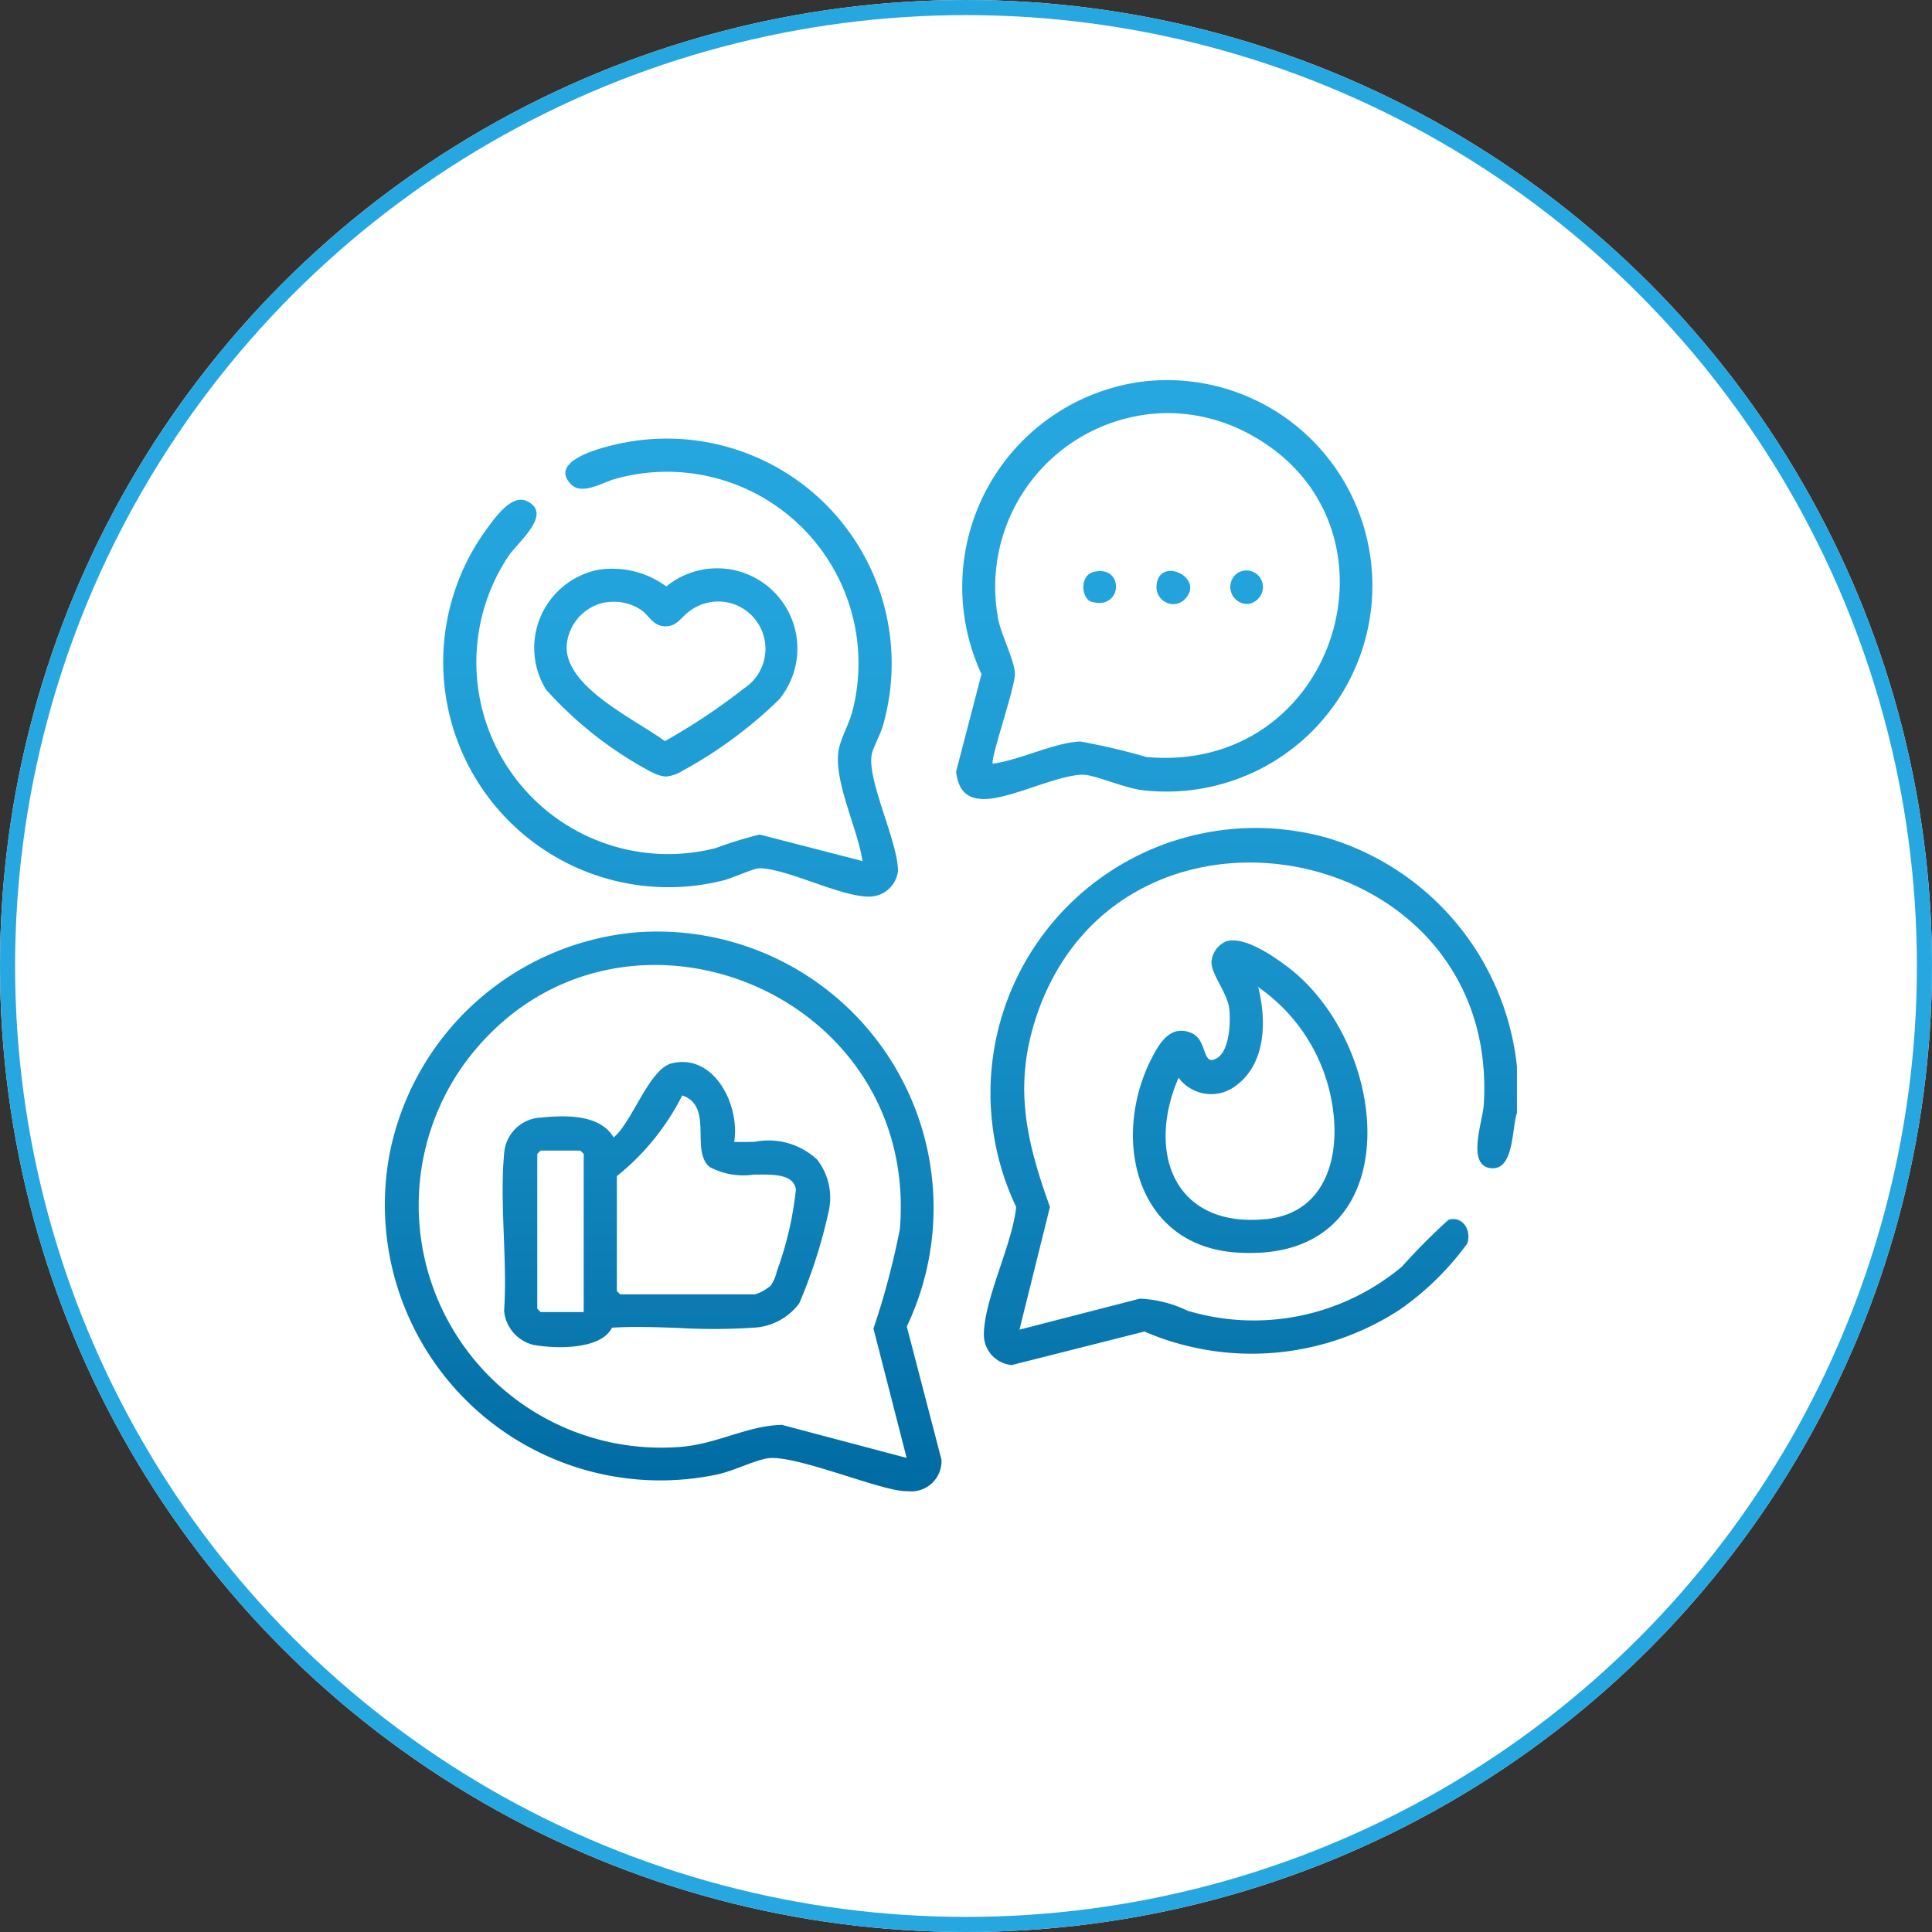 <svg xmlns="http://www.w3.org/2000/svg" xmlns:xlink="http://www.w3.org/1999/xlink" width="64" height="64" viewBox="0 0 64 64">
  <rect x="0" y="0" width="64" height="64" fill="#333333" stroke="none"/>
  <defs>
    <linearGradient id="linear-gradient" x1="0.5" x2="0.5" y2="1" gradientUnits="objectBoundingBox">
      <stop offset="0" stop-color="#26a7df"/>
      <stop offset="0.237" stop-color="#22a2da"/>
      <stop offset="0.517" stop-color="#1993cb"/>
      <stop offset="0.819" stop-color="#0b7cb3"/>
      <stop offset="1" stop-color="#006ba2"/>
    </linearGradient>
  </defs>
  <g id="Group_18562" data-name="Group 18562" transform="translate(-6539 -9946)">
    <g id="Group_18557" data-name="Group 18557" transform="translate(5399 8201)">
      <g id="Ellipse_329" data-name="Ellipse 329" transform="translate(1140 1745)" fill="#fff" stroke="#26a7df" stroke-width="0.5">
        <circle cx="32" cy="32" r="32" stroke="none"/>
        <circle cx="32" cy="32" r="31.75" fill="none"/>
      </g>
    </g>
    <path id="Union_329" data-name="Union 329" d="M-1696.955-27.224c-1.015-.148-3.585-1.22-4.395-1.064-.484.093-1.1.417-1.662.535a9.127,9.127,0,0,1-10.822-10.675,9.137,9.137,0,0,1,8.167-7.288,9.153,9.153,0,0,1,8.956,13.058l1.148,4.409a1,1,0,0,1-1.091,1.048A2.11,2.11,0,0,1-1696.955-27.224Zm.239-1.082-1.1-4.285a25.351,25.351,0,0,0,.876-3.3c.661-8.1-9.734-12.006-14.481-5.4a8.03,8.03,0,0,0,7.2,12.621c1.228-.092,2.2-.7,3.37-.731Zm2.558-4.065c-.005-1.176.948-3.012,1.07-4.249a8.781,8.781,0,0,1,10.345-12.214,8.88,8.88,0,0,1,6.244,7.564v1.538c-.171.47-.085,1.88-.838,1.831-.852-.056-.3-1.544-.262-2.087.569-8.9-12.218-11.239-14.87-2.785-.7,2.232-.263,4.036.5,6.154l-1.01,4.065,3.989-1.028a4.022,4.022,0,0,1,1.578.4,7.638,7.638,0,0,0,7.106-1.464,21.172,21.172,0,0,1,1.535-1.545c.468-.145.771.332.629.78a9.5,9.5,0,0,1-2.216,2.179,8.974,8.974,0,0,1-8.482.74l-4.395,1.11A1.011,1.011,0,0,1-1694.158-32.371Zm-14.9.326a1.281,1.281,0,0,1-.993-1.13c.112-1.679-.149-3.548,0-5.2a1.279,1.279,0,0,1,1.213-1.205c.806-.08,1.958-.119,2.416.657.622-.511,1.175-2.28,1.936-2.457,1.408-.328,2.255,1.406,2.057,2.605.214.01.439,0,.667,0a2.362,2.362,0,0,1,2.082.588,2.059,2.059,0,0,1,.383,1.706,17.123,17.123,0,0,1-.976,3.053,2.009,2.009,0,0,1-1.535.809,20.286,20.286,0,0,1-2.456.009c-.751-.028-1.5-.055-2.215-.009-.249.509-1.044.645-1.742.645A5.556,5.556,0,0,1-1709.054-32.045Zm.106-6.331v5.127l.11.111h1.428v-5.238l-.111-.11h-1.318Zm2.636.733v3.809l.111.11h4.468a1.528,1.528,0,0,0,.517-.288,1.283,1.283,0,0,0,.2-.462,11.355,11.355,0,0,0,.636-2.725c-.086-.512-.722-.5-1.4-.491a2.39,2.39,0,0,1-1.452-.249c-.66-.53.14-2.014-.913-2.375A8.085,8.085,0,0,1-1706.312-37.644Zm20.471,2.53c-3.317-.266-4.086-3.825-2.758-6.425.263-.514.626-1.128,1.313-.847.562.229.339,1.157.866.828.408-.253.448-1.222.392-1.646-.07-.53-.6-1.119-.585-1.544a.809.809,0,0,1,.5-.678c.6-.156,1.511.472,1.991.83,3.45,2.583,4.068,9.5-1.2,9.5C-1685.489-35.093-1685.661-35.1-1685.841-35.114Zm1.028-1.1c1.916-.194,2.45-1.948,2.226-3.616a5.864,5.864,0,0,0-2.481-4.074c.281,1.092.264,2.528-.731,3.262a1.345,1.345,0,0,1-1.905-.258C-1688.785-38.412-1687.844-35.911-1684.814-36.217ZM-1698-46.9c-.979-.023-2.673-.929-3.6-.939-.176,0-.9.33-1.179.4a7.46,7.46,0,0,1-7.841-11.649c.27-.365.82-1.155,1.323-.914.883.422-.3,1.355-.619,1.836a6.353,6.353,0,0,0,6.874,9.659,13.74,13.74,0,0,1,1.456-.449l3.406.878c-.148-1.058-.966-2.65-.788-3.681.063-.367.357-.888.46-1.3a6.345,6.345,0,0,0-7.833-7.686c-.432.113-1.12.561-1.487.194-.788-.79,1.051-1.233,1.517-1.336a7.45,7.45,0,0,1,8.809,9.323c-.085.3-.321.716-.369.949-.172.833.869,2.9.868,3.866a.963.963,0,0,1-.969.85Zm2.92-4.133.843-3.238a6.86,6.86,0,0,1,5.268-9.681,6.807,6.807,0,0,1,4.873,1.238,6.82,6.82,0,0,1-4.75,12.295c-.617-.049-1.643-.527-2.044-.519-.8.017-2.146.681-3.026.79a2.035,2.035,0,0,1-.249.016C-1694.709-50.136-1695.006-50.409-1695.078-51.036Zm1.375-5.151c.1.581.574,1.474.575,1.915,0,.461-.835,2.855-.731,2.966.891-.119,2.021-.694,2.891-.735a21.5,21.5,0,0,1,2.2.515c6.317.564,8.818-7.645,3.527-10.633a5.725,5.725,0,0,0-2.831-.762A5.757,5.757,0,0,0-1693.7-56.187Zm-11.46,5.161a12.7,12.7,0,0,1-3.495-2.731,2.637,2.637,0,0,1,1.742-3.974,3.018,3.018,0,0,1,2.24.554,2.658,2.658,0,0,1,3.74,3.741,14.537,14.537,0,0,1-3.2,2.364,1.277,1.277,0,0,1-.546.192A1.167,1.167,0,0,1-1705.163-51.026Zm-1.607-5.609a1.582,1.582,0,0,0-1.207,1.43c-.053,1.373,2.3,2.443,3.253,3.152A20.515,20.515,0,0,0-1702.1-53.8a1.566,1.566,0,1,0-1.816-2.549c-.274.192-.412.513-.813.495s-.515-.356-.78-.54a1.611,1.611,0,0,0-.922-.272A2,2,0,0,0-1706.77-56.634Zm18.333-.562c.066-1.014,1.649-.266.93.451a.52.52,0,0,1-.371.155A.561.561,0,0,1-1688.437-57.2Zm2.666-.412a.549.549,0,0,1,.679.86.525.525,0,0,1-.357.153A.566.566,0,0,1-1685.771-57.609Zm-4.815.942c-.352-.107-.406-.885.076-.994.5-.116.74.194.73.5a.532.532,0,0,1-.55.53A.882.882,0,0,1-1690.586-56.667Z" transform="translate(8265.75 10022.601)" stroke="rgba(0,0,0,0)" stroke-miterlimit="10" stroke-width="1" fill="url(#linear-gradient)"/>
  </g>
</svg>
